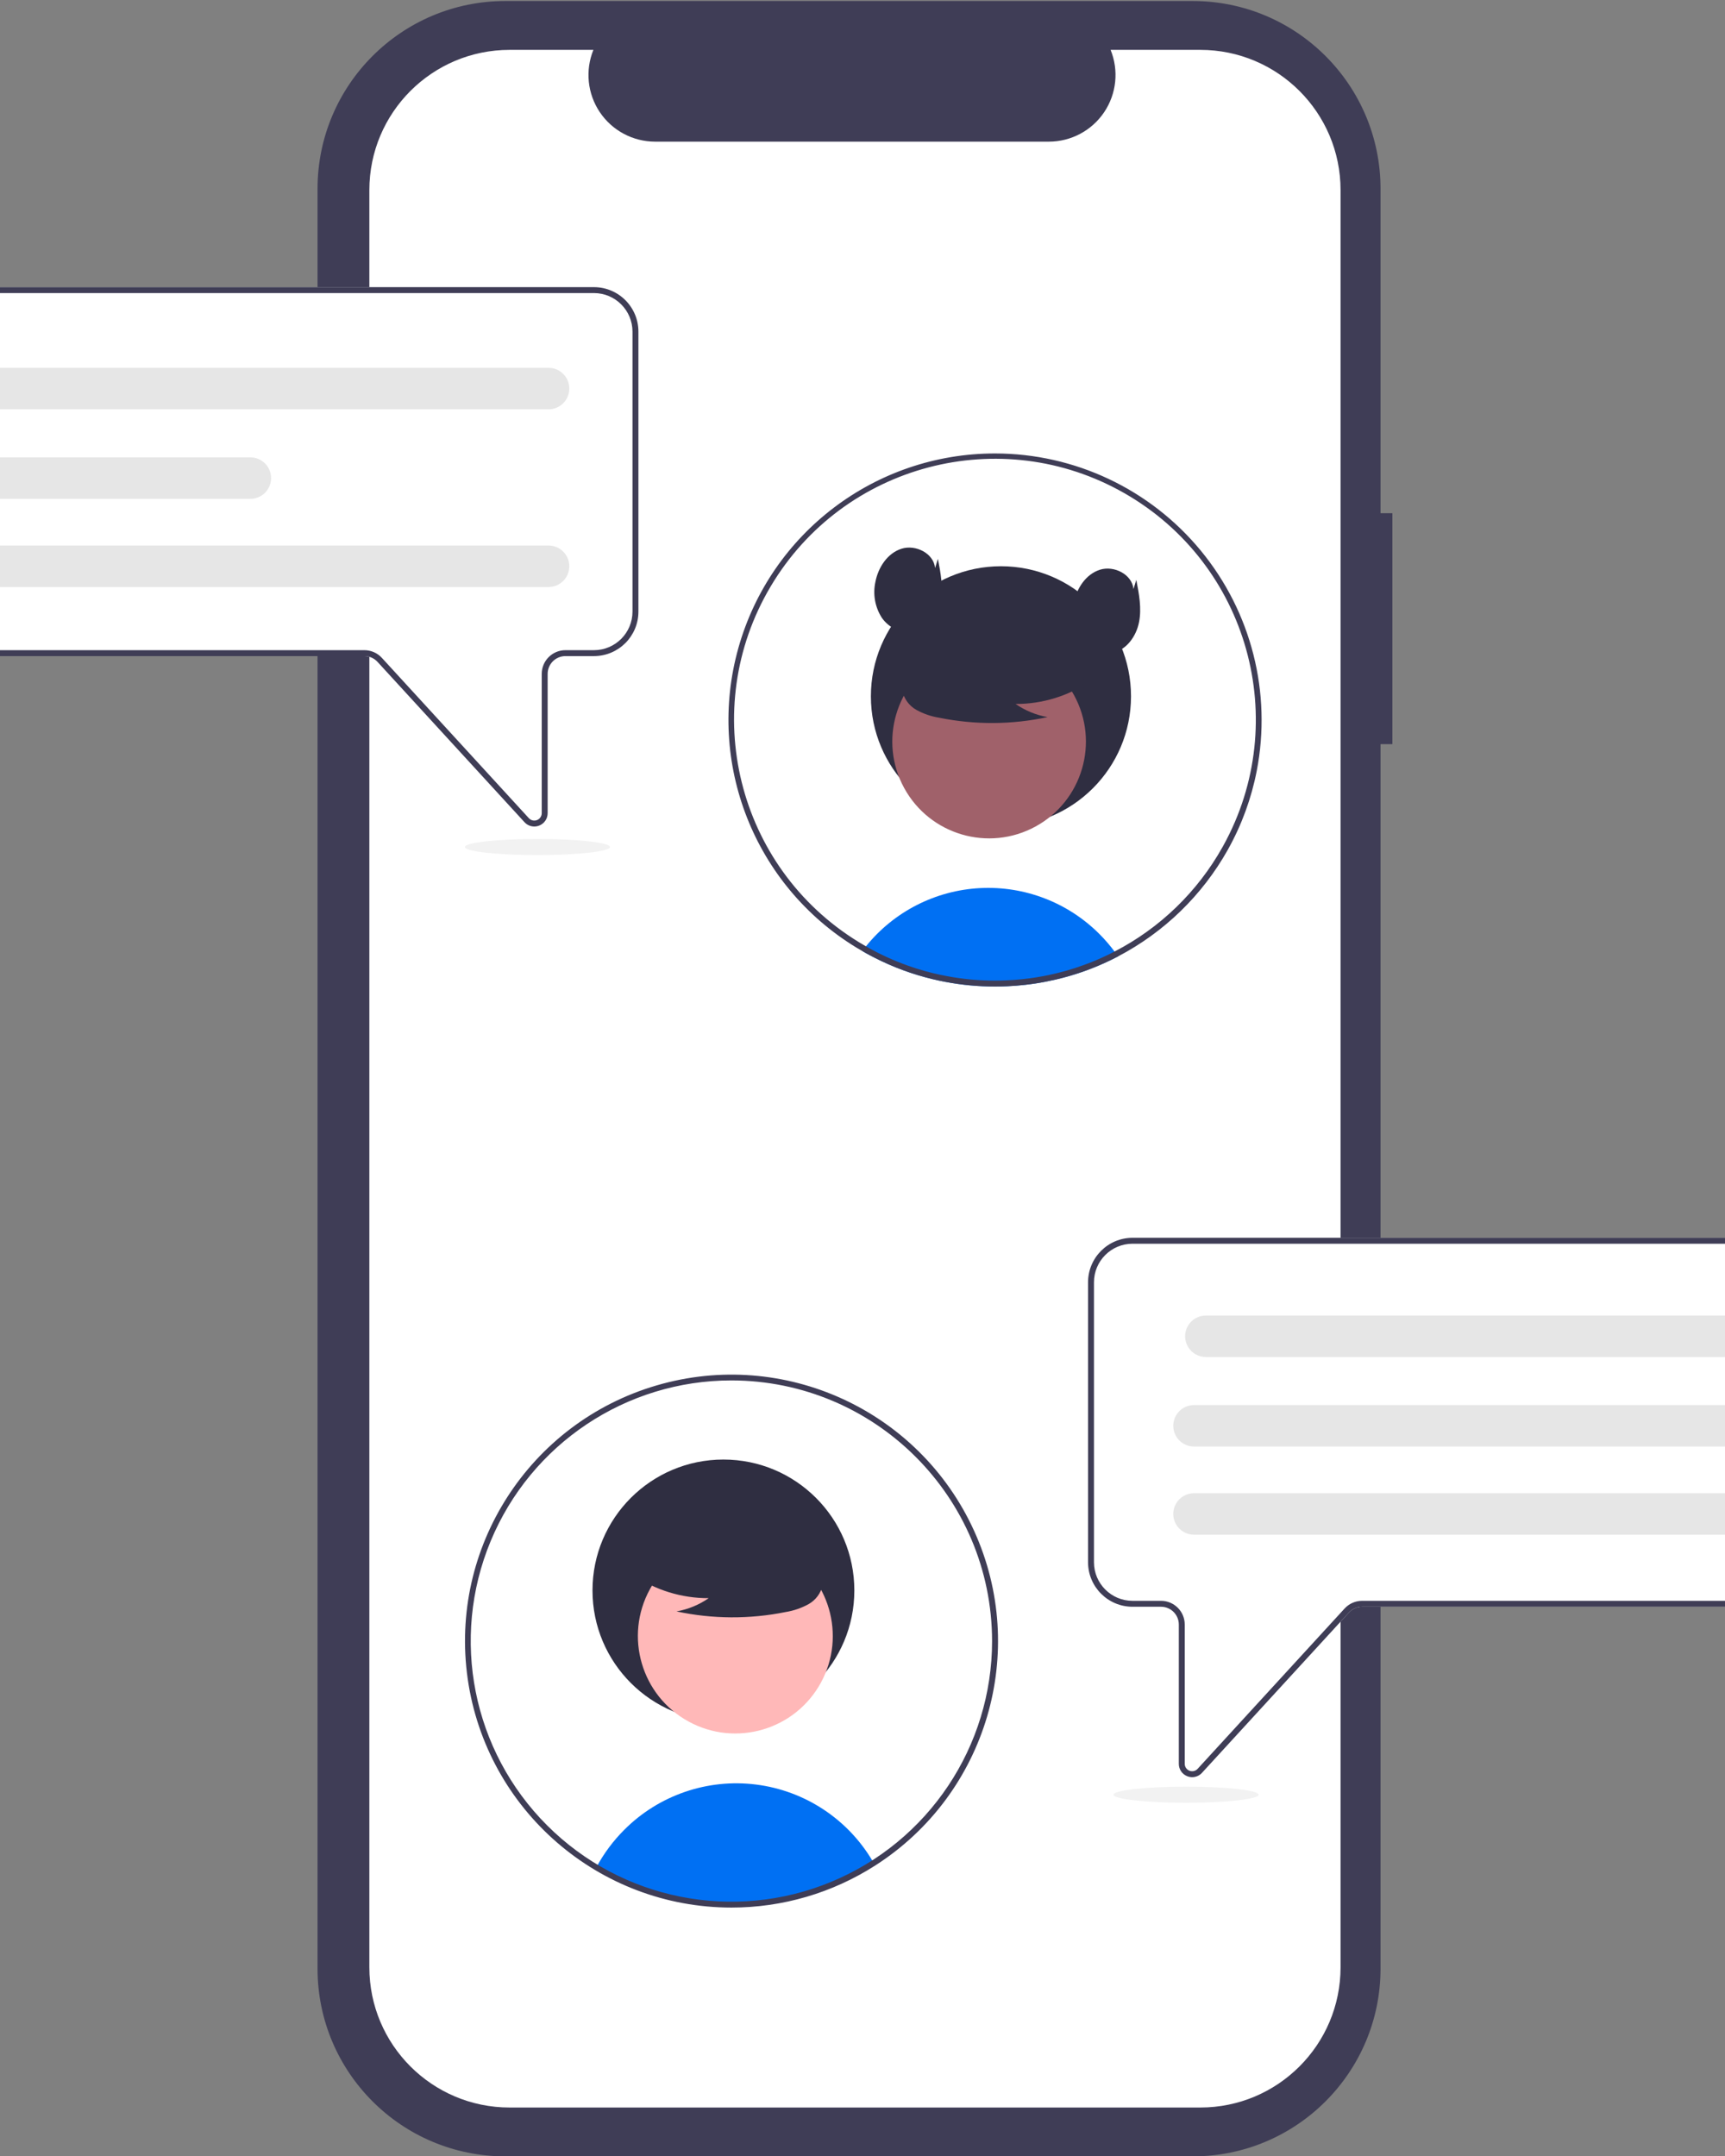 <?xml version="1.0" encoding="UTF-8"?>
<svg width="582.4px" height="728px" viewBox="0 0 582.4 728" version="1.1" xmlns="http://www.w3.org/2000/svg" xmlns:xlink="http://www.w3.org/1999/xlink">
    <rect x="0" y="0" width="582.4" height="728" fill="#808080" stroke="none"/>
    <title>Slice</title>
    <g id="Page-1" stroke="none" stroke-width="1" fill="none" fill-rule="evenodd">
        <g id="undraw_chatting_re_j55r" transform="translate(-154.2, 0.346)" fill-rule="nonzero">
            <path d="M624.297,172.947 L620.298,172.947 L620.298,63.402 C620.298,28.386 591.912,1.13686838e-13 556.897,1.13686838e-13 L324.81,1.13686838e-13 C289.794,1.13686838e-13 261.408,28.386 261.408,63.402 L261.408,664.376 C261.408,699.392 289.794,727.778 324.81,727.778 L556.896,727.778 C591.912,727.778 620.298,699.392 620.298,664.376 L620.298,250.923 L624.297,250.923 L624.297,172.947 Z" id="Path" fill="#3F3D56"></path>
            <path d="M606.803,63.844 L606.803,663.934 C606.803,690.085 585.604,711.284 559.453,711.284 L326.253,711.284 C300.103,711.284 278.903,690.085 278.903,663.934 L278.903,63.844 C278.903,37.694 300.103,16.494 326.253,16.494 L354.543,16.494 C351.721,23.431 352.533,31.317 356.711,37.533 C360.889,43.748 367.884,47.479 375.373,47.484 L508.333,47.484 C515.823,47.479 522.818,43.748 526.996,37.533 C531.174,31.317 531.986,23.431 529.163,16.494 L559.453,16.494 C585.604,16.494 606.803,37.694 606.803,63.844 Z" id="Path" fill="#FFFFFF"></path>
            <path d="M531.678,322.6 C530.127,323.41 528.551,324.177 526.947,324.9 C525.487,325.56 524.004,326.18 522.498,326.76 C521.947,326.97 521.388,327.18 520.828,327.39 C516.4,328.996 511.853,330.25 507.228,331.14 C504.938,331.59 502.618,331.944 500.268,332.2 C498.328,332.42 496.368,332.577 494.388,332.67 C492.978,332.74 491.567,332.77 490.147,332.77 C484.524,332.773 478.913,332.247 473.388,331.2 C471.947,330.94 470.538,330.63 469.127,330.29 C462.307,328.656 455.704,326.219 449.457,323.03 C448.897,322.75 448.337,322.45 447.777,322.16 C446.947,321.72 446.138,321.26 445.328,320.78 C445.717,320.24 446.138,319.71 446.567,319.19 C456.031,307.462 470.037,300.314 485.087,299.532 C500.137,298.75 514.809,304.407 525.437,315.09 C527.262,316.921 528.952,318.879 530.498,320.95 C530.907,321.49 531.297,322.04 531.678,322.6 Z" id="Path" fill="#0070F3"></path>
            <circle id="Oval" fill="#2F2E41" cx="492.143" cy="234.764" r="43.91"></circle>
            <circle id="Oval" fill="#A0616A" transform="translate(488.146, 250.059) rotate(-28.663) translate(-488.146, -250.059)" cx="488.146" cy="250.059" r="32.681"></circle>
            <path d="M522.486,229.503 C515.018,234.65 506.154,237.39 497.084,237.353 C500.32,239.597 504.003,241.112 507.88,241.795 C495.821,244.382 483.358,244.452 471.27,242.001 C468.583,241.57 465.991,240.679 463.606,239.368 C461.203,238.026 459.483,235.726 458.876,233.042 C458.073,228.453 461.648,224.284 465.364,221.475 C476.884,212.897 491.648,209.947 505.58,213.438 C510.073,214.6 514.573,216.562 517.491,220.169 C520.409,223.777 521.274,229.339 518.493,233.054 L522.486,229.503 Z" id="Path" fill="#2F2E41"></path>
            <path d="M490.147,152.77 C449.812,152.764 414.401,179.599 403.497,218.433 C392.594,257.266 408.864,298.611 443.308,319.6 L443.888,319.94 C444.368,320.23 444.848,320.51 445.328,320.78 C446.138,321.26 446.947,321.72 447.777,322.16 C448.337,322.45 448.897,322.75 449.458,323.03 C455.704,326.219 462.307,328.656 469.127,330.29 C470.538,330.63 471.947,330.94 473.388,331.2 C478.913,332.247 484.524,332.773 490.147,332.77 C491.567,332.77 492.978,332.74 494.388,332.67 C496.368,332.58 498.328,332.424 500.268,332.2 C502.618,331.94 504.938,331.587 507.228,331.14 C511.853,330.25 516.4,328.996 520.828,327.39 C521.388,327.18 521.947,326.97 522.498,326.76 C524.007,326.18 525.491,325.56 526.947,324.9 C528.547,324.18 530.124,323.414 531.678,322.6 C547.245,314.448 560.112,301.952 568.717,286.63 C568.757,286.55 568.808,286.47 568.848,286.39 C573.439,278.152 576.696,269.238 578.498,259.98 C583.62,233.593 576.686,206.296 559.591,185.552 C542.496,164.808 517.028,152.786 490.148,152.77 L490.147,152.77 Z M567.208,285.22 C567.127,285.36 567.058,285.5 566.978,285.63 C558.544,300.726 545.858,313.009 530.498,320.95 C528.967,321.75 527.411,322.5 525.828,323.2 C524.518,323.79 523.178,324.35 521.828,324.87 C521.257,325.09 520.678,325.31 520.098,325.51 C516.272,326.908 512.352,328.03 508.368,328.87 C505.412,329.5 502.424,329.97 499.417,330.28 C497.567,330.48 495.687,330.62 493.797,330.69 C492.587,330.74 491.368,330.77 490.147,330.77 C484.705,330.777 479.275,330.271 473.928,329.26 C470.675,328.66 467.459,327.872 464.297,326.9 C459.481,325.412 454.801,323.515 450.308,321.23 C449.788,320.96 449.268,320.69 448.757,320.41 C448.027,320.02 447.288,319.62 446.567,319.19 C446.027,318.89 445.487,318.57 444.957,318.25 C444.647,318.07 444.337,317.88 444.027,317.69 C403.03,292.513 389.825,239.095 414.368,197.716 C438.912,156.336 492.12,142.311 533.872,166.215 C575.624,190.119 590.467,243.106 567.207,285.22 L567.208,285.22 Z" id="Shape" fill="#3F3D56"></path>
            <path d="M469.907,191.46 C469.435,186.492 463.348,183.433 458.589,184.934 C453.83,186.435 450.705,191.227 449.76,196.127 C448.843,200.295 449.622,204.657 451.926,208.249 C454.331,211.712 458.752,213.872 462.876,212.993 C467.583,211.99 470.844,207.394 471.777,202.672 C472.71,197.951 471.784,193.083 470.858,188.36 L469.907,191.46 Z" id="Path" fill="#2F2E41"></path>
            <path d="M536.889,198.557 C536.417,193.589 530.331,190.53 525.571,192.031 C520.812,193.532 517.687,198.324 516.743,203.224 C515.825,207.392 516.604,211.754 518.908,215.346 C521.314,218.809 525.735,220.969 529.858,220.09 C534.565,219.087 537.826,214.491 538.759,209.769 C539.692,205.048 538.766,200.18 537.841,195.457 L536.889,198.557 Z" id="Path" fill="#2F2E41"></path>
            <path d="M334.584,278.739 C333.325,278.739 332.124,278.206 331.277,277.274 L281.655,223.141 C280.517,221.902 278.912,221.196 277.229,221.194 L15.009,221.194 C6.724,221.185 0.009,214.47 0,206.185 L0,111.622 C0.009,103.337 6.724,96.622 15.009,96.613 L354.734,96.613 C363.02,96.622 369.734,103.337 369.744,111.622 L369.744,206.185 C369.734,214.47 363.02,221.185 354.734,221.194 L345.103,221.194 C341.788,221.198 339.102,223.884 339.098,227.199 L339.098,274.232 C339.106,276.091 337.964,277.761 336.228,278.428 C335.704,278.633 335.147,278.739 334.584,278.739 L334.584,278.739 Z" id="Path" fill="#FFFFFF"></path>
            <path d="M334.584,278.739 C333.325,278.739 332.124,278.206 331.277,277.274 L281.655,223.141 C280.517,221.902 278.912,221.196 277.229,221.194 L15.009,221.194 C6.724,221.185 0.009,214.47 0,206.185 L0,111.622 C0.009,103.337 6.724,96.622 15.009,96.613 L354.734,96.613 C363.02,96.622 369.734,103.337 369.744,111.622 L369.744,206.185 C369.734,214.47 363.02,221.185 354.734,221.194 L345.103,221.194 C341.788,221.198 339.102,223.884 339.098,227.199 L339.098,274.232 C339.106,276.091 337.964,277.761 336.228,278.428 C335.704,278.633 335.147,278.739 334.584,278.739 L334.584,278.739 Z M15.009,98.613 C7.828,98.621 2.008,104.441 2,111.622 L2,206.185 C2.008,213.366 7.828,219.186 15.009,219.194 L277.229,219.194 C279.472,219.196 281.612,220.138 283.129,221.79 L332.751,275.923 C333.449,276.684 334.541,276.938 335.503,276.564 C336.465,276.19 337.098,275.264 337.099,274.232 L337.099,227.199 C337.103,222.78 340.684,219.199 345.103,219.194 L354.734,219.194 C361.916,219.186 367.736,213.366 367.744,206.185 L367.744,111.622 C367.736,104.441 361.916,98.621 354.734,98.613 L15.009,98.613 Z" id="Shape" fill="#3F3D56"></path>
            <path d="M339.412,197.867 L30.332,197.867 C27.827,197.87 25.512,196.535 24.259,194.367 C23.006,192.198 23.006,189.526 24.259,187.357 C25.512,185.189 27.827,183.854 30.332,183.857 L339.412,183.857 C343.277,183.862 346.408,186.997 346.408,190.862 C346.408,194.727 343.277,197.862 339.412,197.867 L339.412,197.867 Z" id="Path" fill="#E6E6E6"></path>
            <path d="M339.412,137.867 L30.332,137.867 C27.827,137.87 25.512,136.535 24.259,134.367 C23.006,132.198 23.006,129.526 24.259,127.357 C25.512,125.189 27.827,123.854 30.332,123.857 L339.412,123.857 C343.277,123.862 346.408,126.997 346.408,130.862 C346.408,134.727 343.277,137.862 339.412,137.867 L339.412,137.867 Z" id="Path" fill="#E6E6E6"></path>
            <path d="M238.72,168.097 L30.332,168.097 C27.827,168.1 25.512,166.765 24.259,164.597 C23.006,162.429 23.006,159.756 24.259,157.588 C25.512,155.419 27.827,154.085 30.332,154.088 L238.72,154.088 C242.589,154.088 245.725,157.224 245.725,161.092 C245.725,164.961 242.589,168.097 238.72,168.097 Z" id="Path" fill="#E6E6E6"></path>
            <path d="M555.067,599.428 C553.331,598.761 552.188,597.091 552.196,595.232 L552.196,548.199 C552.193,544.884 549.507,542.198 546.192,542.194 L536.56,542.194 C528.275,542.185 521.561,535.47 521.551,527.185 L521.551,432.622 C521.56,424.337 528.275,417.622 536.56,417.613 L876.286,417.613 C884.571,417.622 891.286,424.337 891.295,432.622 L891.295,527.185 C891.286,535.47 884.571,542.185 876.286,542.194 L614.066,542.194 C612.383,542.196 610.778,542.902 609.64,544.141 L560.018,598.274 C559.171,599.206 557.97,599.739 556.711,599.739 C556.148,599.739 555.591,599.633 555.067,599.428 Z" id="Path" fill="#FFFFFF"></path>
            <path d="M555.067,599.428 C553.331,598.761 552.188,597.091 552.196,595.232 L552.196,548.199 C552.193,544.884 549.507,542.198 546.192,542.194 L536.56,542.194 C528.275,542.185 521.561,535.47 521.551,527.185 L521.551,432.622 C521.56,424.337 528.275,417.622 536.56,417.613 L876.286,417.613 C884.571,417.622 891.286,424.337 891.295,432.622 L891.295,527.185 C891.286,535.47 884.571,542.185 876.286,542.194 L614.066,542.194 C612.383,542.196 610.778,542.902 609.64,544.141 L560.018,598.274 C559.171,599.206 557.97,599.739 556.711,599.739 C556.148,599.739 555.591,599.633 555.067,599.428 Z M536.56,419.613 C529.379,419.621 523.559,425.441 523.551,432.622 L523.551,527.185 C523.559,534.366 529.379,540.186 536.56,540.194 L546.192,540.194 C550.611,540.199 554.192,543.78 554.196,548.199 L554.196,595.232 C554.197,596.264 554.83,597.19 555.792,597.564 C556.754,597.938 557.846,597.684 558.544,596.923 L608.166,542.79 C609.683,541.138 611.823,540.196 614.066,540.194 L876.286,540.194 C883.467,540.186 889.287,534.366 889.295,527.185 L889.295,432.622 C889.287,425.441 883.467,419.621 876.286,419.613 L536.56,419.613 Z" id="Shape" fill="#3F3D56"></path>
            <path d="M449.178,628.71 C420.763,646.905 384.507,647.482 355.527,630.2 C358.027,625.548 361.194,621.286 364.928,617.55 C376.603,605.819 393.057,600.161 409.478,602.229 C425.9,604.298 440.436,613.86 448.837,628.12 C448.947,628.31 449.067,628.51 449.178,628.71 Z" id="Path" fill="#0070F3"></path>
            <circle id="Oval" fill="#2F2E41" cx="398.443" cy="536.688" r="44.202"></circle>
            <circle id="Oval" fill="#FFB8B8" transform="translate(402.466, 552.086) rotate(-61.337) translate(-402.466, -552.086)" cx="402.466" cy="552.086" r="32.898"></circle>
            <path d="M367.898,531.393 C375.416,536.574 384.338,539.332 393.469,539.295 C390.212,541.554 386.504,543.079 382.601,543.767 C394.74,546.371 407.287,546.441 419.454,543.974 C422.159,543.54 424.769,542.644 427.169,541.324 C429.588,539.973 431.319,537.658 431.931,534.955 C432.74,530.336 429.141,526.14 425.4,523.311 C413.803,514.676 398.941,511.707 384.916,515.222 C380.394,516.391 375.864,518.366 372.926,521.997 C369.989,525.629 369.119,531.228 371.917,534.968 L367.898,531.393 Z" id="Path" fill="#2F2E41"></path>
            <path d="M401.147,643.77 C356.395,643.756 318.456,610.853 312.112,566.553 C305.768,522.252 332.948,480.023 375.898,467.45 C418.847,454.877 464.509,475.782 483.057,516.51 C501.604,557.238 487.398,605.406 449.718,629.552 C435.224,638.846 418.365,643.781 401.147,643.77 Z M401.147,465.77 C365.55,465.767 333.456,487.208 319.832,520.096 C306.208,552.983 313.737,590.839 338.908,616.01 C364.079,641.181 401.935,648.71 434.822,635.086 C467.71,621.462 489.151,589.368 489.147,553.77 C489.093,505.192 449.726,465.825 401.147,465.77 L401.147,465.77 Z" id="Shape" fill="#3F3D56"></path>
            <path d="M866.412,517.867 L557.332,517.867 C554.827,517.87 552.512,516.535 551.259,514.367 C550.006,512.198 550.006,509.526 551.259,507.357 C552.512,505.189 554.827,503.854 557.332,503.857 L866.412,503.857 C870.28,503.857 873.417,506.993 873.417,510.862 C873.417,514.731 870.28,517.867 866.412,517.867 L866.412,517.867 Z" id="Path" fill="#E6E6E6"></path>
            <path d="M870.412,457.867 L561.332,457.867 C558.827,457.87 556.512,456.535 555.259,454.367 C554.006,452.198 554.006,449.526 555.259,447.357 C556.512,445.189 558.827,443.854 561.332,443.857 L870.412,443.857 C874.28,443.857 877.417,446.993 877.417,450.862 C877.417,454.731 874.28,457.867 870.412,457.867 L870.412,457.867 Z" id="Path" fill="#E6E6E6"></path>
            <path d="M765.72,488.097 L557.332,488.097 C554.827,488.1 552.512,486.765 551.259,484.597 C550.006,482.429 550.006,479.756 551.259,477.588 C552.512,475.419 554.827,474.085 557.332,474.088 L765.72,474.088 C769.585,474.092 772.716,477.227 772.716,481.092 C772.716,484.958 769.585,488.092 765.72,488.097 L765.72,488.097 Z" id="Path" fill="#E6E6E6"></path>
            <ellipse id="Oval" fill="#F2F2F2" cx="554.644" cy="605.661" rx="24.504" ry="2.72"></ellipse>
            <ellipse id="Oval" fill="#F2F2F2" cx="335.644" cy="285.661" rx="24.504" ry="2.72"></ellipse>
        </g>
    </g>
</svg>